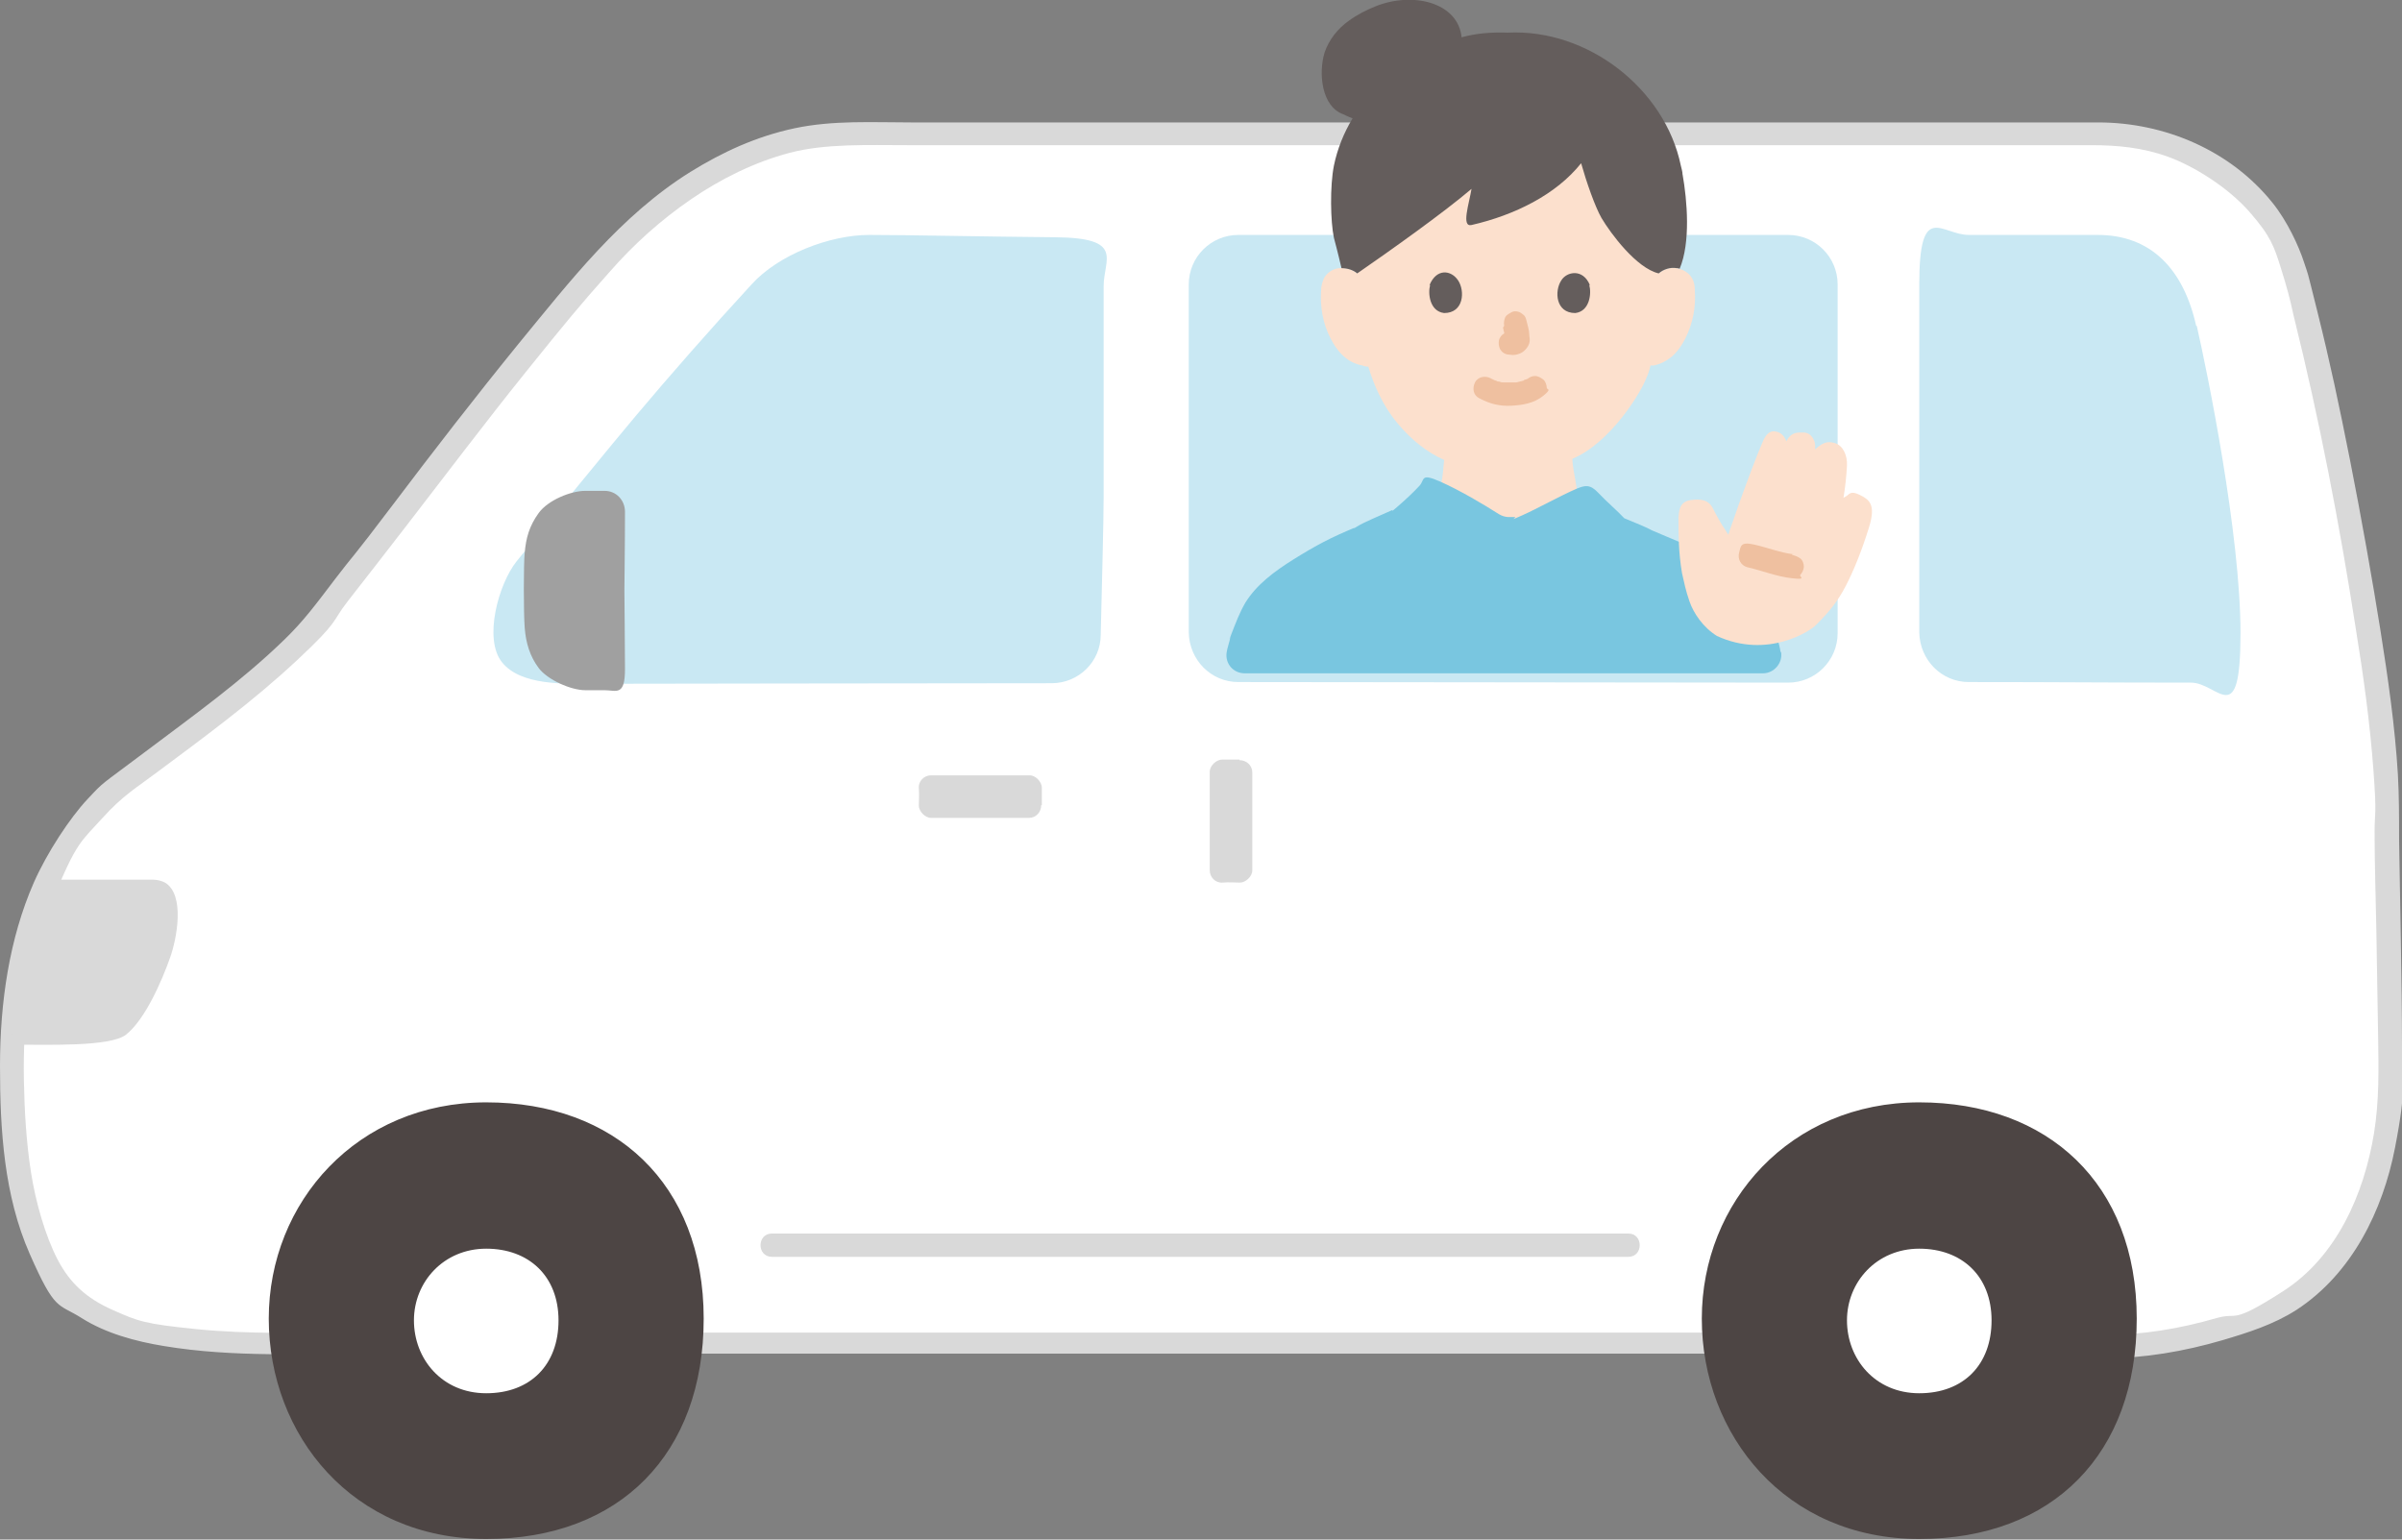 <?xml version="1.0" encoding="UTF-8"?>
<svg id="paint" xmlns="http://www.w3.org/2000/svg" version="1.1" viewBox="0 0 412 264.1">
  <rect x="0" y="0" width="412" height="264.1" fill="#808080" stroke="none"/>
  <!-- Generator: Adobe Illustrator 29.6.1, SVG Export Plug-In . SVG Version: 2.1.1 Build 9)  -->
  <defs>
    <style>
      .st0 {
        fill: #d9d9d9;
      }

      .st1 {
        fill: #4d4544;
      }

      .st2 {
        fill: #645d5c;
      }

      .st3 {
        fill: #a0a0a0;
      }

      .st4 {
        fill: #79c6e0;
      }

      .st5 {
        fill: #efc0a0;
      }

      .st6 {
        fill: #fff;
      }

      .st7 {
        fill: #c9e8f3;
      }

      .st8 {
        fill: #fce0cd;
      }
    </style>
  </defs>
  <g id="group">
    <path class="st6" d="M360.7,230.4c-38.1,0-292.3-.5-300.9-.5-15.2,0-39.5,1.4-48.9-9-8.7-9.6-9.3-29.5-9.3-40.8s4.9-35,17.8-45.4c7-5.7,28.6-20.6,35.2-29.6s12.5-16,15.3-19.9c7.1-9.5,18.9-24.6,32.2-40.1,10.5-12.2,26.2-22.9,43-22.9h215.3c14.6,0,27.5,9.7,31.5,20.3,4.5,11.9,16.9,73.5,16.9,93.8s.6,33.8.6,47.6-7.6,35.5-22.4,41.2c-3.3,1.3-14.6,5.3-26.6,5.3Z"/>
    <path class="st7" d="M315.2,48.7v59.9c0,4.7-3.8,8.5-8.5,8.5-15.5,0-78.6-.1-94.3-.1-4.7,0-8.4-3.8-8.5-8.5,0-15.2,0-45.2,0-59.7,0-4.7,3.8-8.5,8.5-8.5h94.3c4.7,0,8.5,3.8,8.5,8.5Z"/>
    <path class="st0" d="M361.1,228.6c-7.8,0-15.5,0-23.3,0-12.6,0-25.3,0-37.9,0s-31.3,0-47,0c-17.1,0-34.2,0-51.3,0s-33.5,0-50.2,0c-14.5,0-29,0-43.6,0-10.7,0-21.4,0-32.1,0s-10.1,0-15.2,0c-8.9,0-17.9.3-26.8-.6s-9.9-1.3-14.4-3.3-7.3-4.6-9.4-8.6-3.8-9.9-4.6-15.1-1.1-10.4-1.2-15.6c-.2-10.7,1-21.2,5-31.1s4.8-9.9,8.4-13.9,6.1-5.4,9.4-7.9c8.2-6.1,16.5-12.2,24-19.2s5.9-6.5,8.7-10.1,6.8-8.7,10.1-13c6.8-8.8,13.5-17.7,20.5-26.4s9.4-11.6,14.4-17.2c4.1-4.7,8.8-8.9,13.9-12.4s10.9-6.4,17-8,13.4-1.3,20.1-1.3c29.1,0,58.3,0,87.4,0h64.2c17.1,0,34.3,0,51.4,0,4.6,0,8.9.4,13.3,2s10.2,5.2,13.9,9.4,4.3,6.1,5.4,9.6,1.6,5.4,2.2,8.2c4.4,17.7,7.9,35.8,10.7,53.9,1.3,8,2.4,16,3,24.1s.2,7,.2,10.6c0,5.6.2,11.2.3,16.8s.2,12,.3,18,.2,11.3-.7,16.9c-1.7,10.4-6.4,21.2-15.6,27.1s-7.5,3.5-11.4,4.6c-6.2,1.8-12.7,2.9-19.2,2.9s-2.6,4,0,4c6.8,0,13.7-1.2,20.2-3.1,4.4-1.3,8.8-2.7,12.7-5.2,9.5-6.2,14.8-17,16.9-27.8s1.2-11.6,1.2-17.5-.1-12-.2-18-.2-11.6-.3-17.5c0-3.7,0-7.4-.2-11-.5-8.3-1.7-16.6-3-24.8s-3.3-19.5-5.2-29.1-3.5-17.1-5.6-25.5-1.4-5.7-2.3-8.5-2.9-7.1-5.4-10.2c-7.2-9-18.5-13.8-29.9-13.8s-13.3,0-20,0h-138.8c-14.9,0-29.8,0-44.7,0-6.7,0-13.5-.4-20.1,1s-12.4,4.1-17.9,7.5c-12,7.5-20.6,18.7-29.4,29.4-7.4,9.1-14.6,18.4-21.7,27.8s-6.6,8.4-9.8,12.6-5.3,7.1-8.7,10.4c-7.3,7.1-15.7,13.1-23.8,19.2s-7,5-10,8.2-6.9,9.1-9.2,14.3C1.6,161,0,171.9,0,182.9s.7,22.2,5.1,32.2,4.8,8.4,8.9,11,9.2,4,14.1,4.8c12,2,24.4,1.3,36.5,1.3,7.8,0,15.6,0,23.4,0,12.8,0,25.6,0,38.4,0s31.9,0,47.9,0,34.6,0,51.9,0,33.7,0,50.5,0c14.6,0,29.1,0,43.7,0,10.5,0,21,0,31.4,0s6.1,0,9.2,0,2.6-4,0-4Z"/>
    <path class="st0" d="M28.3,151.4c-.6-.3-1.3-.5-2.1-.5-2.7,0-12.3,0-18.1,0-4.1,9.1-6,19.5-6.1,28.3,6.1,0,16.9.4,19.6-1.7,3.3-2.6,6.2-9.3,7.6-13.3,1.1-3.1,2.6-10.7-.9-12.8Z"/>
    <path class="st7" d="M101.6,117.3c-4.9,0-12.3.3-15.5-3.7s-.6-13.4,2.5-17.3c4.9-6.1,17.1-21,20.4-24.9,5.8-6.9,12.9-15,19.9-22.6,4.6-5.1,13.4-8.5,20.2-8.5s19.9.3,31.9.4,8.3,3.8,8.3,8.4c0,12.6,0,32,0,36.2s-.3,15.2-.5,23.6c0,4.6-3.8,8.3-8.4,8.3-22.5,0-73.5.1-78.8.1Z"/>
    <path class="st7" d="M376.8,55.9c1.8,7.9,7.5,35.7,7.5,52.7s-3.8,8.5-8.5,8.5c-15.5,0-22.4-.1-38.1-.1-4.7,0-8.4-3.8-8.5-8.5,0-15.2,0-45.2,0-59.7s3.8-8.5,8.5-8.5h22.1c9.1,0,14.7,5.8,16.9,15.6Z"/>
    <path class="st0" d="M212.6,130.3c-1,0-2.1,0-3,0s-2.1,1-2.1,2.1v16.9c0,1.2,1,2.2,2.2,2.1s2.1,0,3,0,2.1-1,2.1-2.1v-16.8c0-1.2-1-2.1-2.2-2.1Z"/>
    <path class="st0" d="M178.7,138.1c0-1,0-2.1,0-3s-1-2.1-2.1-2.1h-16.9c-1.2,0-2.2,1-2.1,2.2s0,2.1,0,3,1,2.1,2.1,2.1h16.8c1.2,0,2.1-1,2.1-2.2Z"/>
    <path class="st3" d="M90,94.9c.2-2.6.8-4.7,2.4-6.9s5.5-3.8,8-3.8h3.3c2,0,3.5,1.6,3.5,3.6,0,5.7-.1,12.1-.1,13.5,0,2.1.1,8.8.1,13.5s-1.5,3.6-3.5,3.6h-3.3c-2.5,0-6.5-1.8-8-3.8s-2.2-4.3-2.4-6.9-.2-10.8,0-13Z"/>
    <path class="st0" d="M279.4,211.6c-8.7,0-17.4,0-26.2,0-12,0-24,0-36,0s-24.9,0-37.4,0c-10.3,0-20.6,0-30.9,0-5.3,0-10.7,0-16,0s-.4,0-.5,0c-2.6,0-2.6,4,0,4,4.5,0,9.1,0,13.6,0,9.8,0,19.7,0,29.5,0,12.3,0,24.7,0,37,0,12.2,0,24.4,0,36.6,0,9.3,0,18.6,0,27.8,0s1.6,0,2.4,0c2.6,0,2.6-4,0-4h0Z"/>
    <path class="st1" d="M83.4,189.1c-22.1,0-37.3,17.1-37.3,37.1s14.4,37.8,37.3,37.8,37.3-14.6,37.3-37.8-15.3-37.1-37.3-37.1Z"/>
    <path class="st6" d="M83.4,214.2c-7.3,0-12.4,5.7-12.4,12.3s4.8,12.5,12.4,12.5,12.4-4.9,12.4-12.5-5.1-12.3-12.4-12.3Z"/>
    <path class="st1" d="M329.2,189.1c-22.1,0-37.3,17.1-37.3,37.1s14.4,37.8,37.3,37.8,37.3-14.6,37.3-37.8-15.3-37.1-37.3-37.1Z"/>
    <path class="st6" d="M329.2,214.2c-7.3,0-12.4,5.7-12.4,12.3s4.8,12.5,12.4,12.5,12.4-4.9,12.4-12.5-5.1-12.3-12.4-12.3Z"/>
    <g id="woman">
      <path class="st8" d="M257.4,101.5c-18.4,0-20.1-11.5-20.1-11.5.5-.2,7.1-2.6,7.2-2.7,2.4-.9,2.4-2.5,2.7-4.2.3-1.6.4-3.1.5-4.2-2.9-1.3-5.6-3.4-8-6.3-2.6-3.1-4.1-6.7-5-9.7-.6,0-1-.2-1-.2-1.1-.2-2.2-.7-3-1.4-1.1-.9-1.9-2.1-2.5-3.3-1.3-2.5-1.8-5.4-1.6-8.2,0-.7.2-1.4.5-2.1.5-.9,1.5-1.6,2.6-1.7s2.3.2,3.1.9c0,0-3.7-20.7,25.7-20.7s26,20.7,26,20.7c.8-.7,2-1.1,3.1-.9s2.1.8,2.6,1.7c.4.6.5,1.4.5,2.1.2,2.8-.3,5.6-1.6,8.2-.6,1.2-1.4,2.4-2.5,3.3-.9.7-1.9,1.2-3,1.4,0,0-.2,0-.5,0-.2.9-.5,1.7-.7,2.1-.9,2.5-6.2,11.2-12.7,13.9,0,1.2.3,2.3.6,4.2.3,1.8.2,3.3,2.7,4.2s7.4,2.9,7.6,3c0,0-5,11.1-23.4,11.1Z"/>
      <g id="face">
        <path class="st5" d="M253.9,68.4c1.7.9,3.4,1.3,5.3,1.2s3.9-.4,5.5-1.7.6-1,.6-1.4-.2-1.1-.6-1.4-.9-.6-1.4-.6-1,.2-1.4.6c.7-.5,0,0-.2,0s-.6.2,0,0c-.1,0-.3.1-.4.2-.4.1-.8.2-1.2.3.2,0,.4,0,0,0s-.2,0-.3,0c-.3,0-.6,0-.8,0s-.5,0-.8,0-.2,0-.3,0c0,0-.1,0-.2,0-.2,0,0,0,.2,0-.2,0-.4,0-.6-.1s-.4,0-.5-.1-.3-.1-.5-.2c-.4-.1.4.2,0,0s-.4-.2-.6-.3c-.9-.5-2.2-.3-2.7.7s-.3,2.2.7,2.7h0Z"/>
        <path class="st5" d="M257.8,56.2c.2.8.4,1.7.5,2.5v-.5c0,.1,0,.2,0,.3v-.5c0,0,0,.1,0,.2l.2-.5s0,0,0,.1l.3-.4s0,0,0,0l.4-.3c0,0-.1,0-.2.1l.5-.2c-.1,0-.2,0-.3,0h.5c-.1,0-.2,0-.3,0h.5c-.1,0-.2,0-.4,0-.3,0-.5,0-.8,0-.3,0-.5,0-.7.2-.4.2-.8.7-.9,1.2s0,1.1.2,1.5l.3.4c.2.2.5.4.9.5.3,0,.7.1,1,.1.6,0,1.1-.2,1.5-.4s1.1-.9,1.3-1.6,0-1,0-1.6-.3-1.6-.5-2.4-.5-.9-.9-1.2-1.1-.4-1.5-.2-1,.5-1.2.9-.3,1-.2,1.5h0Z"/>
        <path class="st2" d="M245.3,48.9c-.4,1.4-.1,4.5,2.4,4.8,3.4,0,3.6-3.8,2.4-5.6s-3.7-2.1-4.9.8Z"/>
        <path class="st2" d="M272.6,48.9c.4,1.4.1,4.5-2.4,4.8-3.4,0-3.6-3.8-2.4-5.6.9-1.5,3.7-2.1,4.9.8Z"/>
      </g>
      <path class="st4" d="M305.4,111.8c-.1-.7-.3-1.5-.7-2.8s0-.2-.1-.3c-.7-1.8-1.4-3.7-2.4-5.4-2-3.1-5.1-5.4-8.2-7.4-2.6-1.7-7.9-3.7-10.6-4.9s-.1,0-.2-.1c-.5-.3-2.6-1.2-4.6-2h0c-1.2-1.3-3.1-2.9-4.5-4.4s-2.3-1.2-3.6-.7c-3.2,1.4-6.7,3.4-9.4,4.6s-.8.3-1.3.3h-1c-.6,0-1.2-.2-1.7-.5-2.5-1.6-6.7-4.1-10.1-5.6s-2.6-.3-3.5.7-2.5,2.5-3.9,3.7-.5.4-.8.5c-2.2,1-4.9,2.1-6,2.8s-.3.1-.4.2c-4.1,1.7-6.6,3-10.6,5.5-3.2,2-6.3,4.3-8.2,7.4-1,1.7-1.7,3.6-2.4,5.4s0,.2-.1.3c-.3,1.3-.6,2.1-.7,2.8-.3,1.9,1.1,3.6,3.1,3.6h88.9c1.9,0,3.4-1.8,3.1-3.6Z"/>
      <path class="st8" d="M308.7,74.2c-.9,0-1.7.3-2.3,1.5-.4-1.1-1.1-1.6-2-1.7s-1.6.6-2.1,1.9c-1.9,4.3-7,18.8-5.8,15.9-.6-1-1.1-1.7-1.1-1.7,0,0-.9-1.5-1.6-2.9s-2-1.7-3.9-1.4-1.9,2-2,2.9c0,3.1,0,6,.6,9.6.4,1.7.6,2.9,1.3,4.9s2.3,4.4,4.7,5.9c8.7,4,16.1-.9,17-1.9,2.2-2.2,3.7-4,5.1-6.7s2.8-6.2,4-10.1,0-4.7-1.6-5.5-1.8-.1-2.3.2c0,0-.2.1-.5.3.3-1.8.5-3.7.6-5.5s-.7-3.5-2.1-3.9-2.1,0-3.4,1.1c.3-1.5-.7-2.9-1.9-2.9s-.4,0-.6,0Z"/>
      <path class="st2" d="M288.6,30c0-.6-.2-1.1-.3-1.6-2.7-13.1-15.9-23.5-29.7-22.8-2.7-.1-5.4.1-7.9.8,0,0,0,0,0,0-.6-6-8.4-7.9-14.8-5.3-1.5.6-3.1,1.4-4.6,2.5-1.8,1.3-3.3,3.1-4.1,5.4-1.1,3.6-.5,9.3,3.2,10.6,0,0,1,.5,1.6.7-1.5,2.5-2.6,5.2-3.2,8.1-.7,3.5-.6,9.6,0,12.4,0,0,.7,2.6,1.3,5.2,1,0,2,.3,2.7.9,5.5-3.8,14.8-10.4,19.6-14.5-.4,2.5-1.8,6.6,0,6.2,7.4-1.7,14.5-5.2,18.8-10.6.9,3.2,2.4,7.5,3.5,9.4,1.6,2.7,6,8.6,9.8,9.5.8-.7,2-1.1,3.1-.9.2,0,.3,0,.5.1,1.9-4.5,1.3-11.7.5-16.2Z"/>
      <path class="st5" d="M307.4,95.1c0,0-.1,0-.2,0h.5c-2.4-.3-4.6-1.2-6.9-1.7s-2.2.3-2.5,1.4.3,2.2,1.4,2.5c2.6.6,5,1.6,7.7,1.9s1.1-.3,1.4-.6.6-.9.6-1.4-.2-1.1-.6-1.4-.9-.5-1.4-.6h0Z"/>
    </g>
  </g>
</svg>